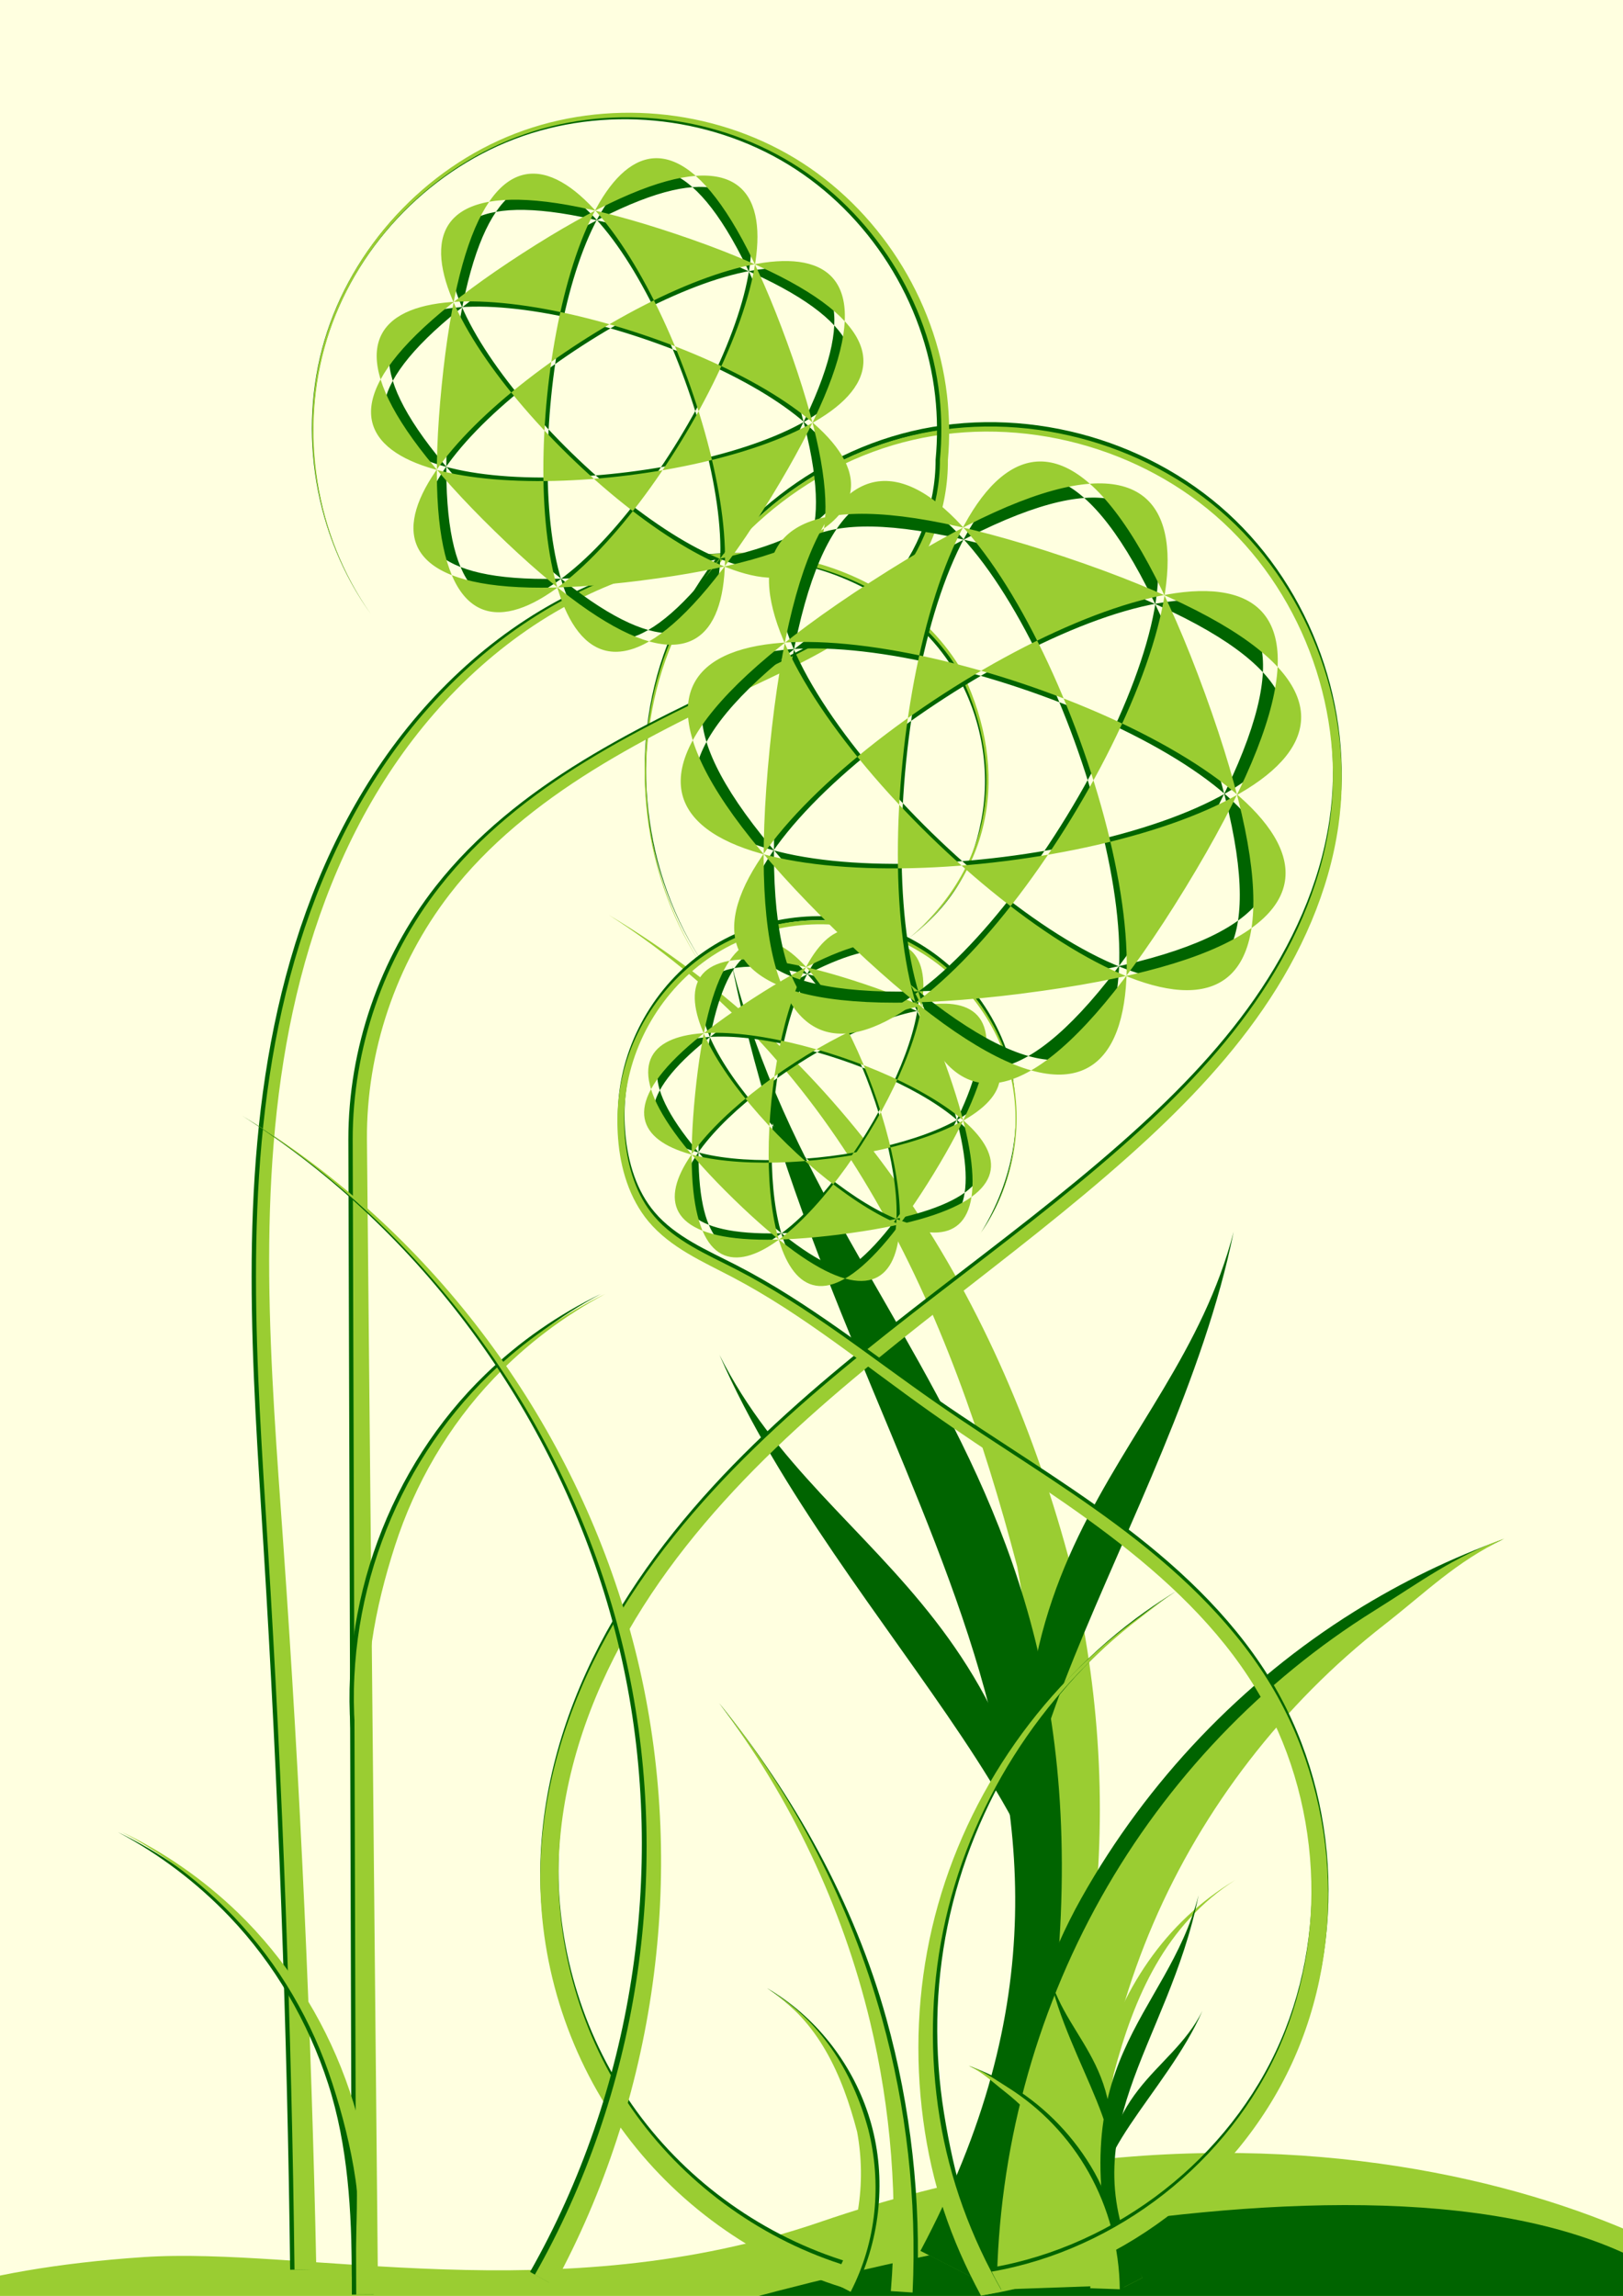 <?xml version="1.0"?>
<svg
    xmlns:rdf="http://www.w3.org/1999/02/22-rdf-syntax-ns#"
    xmlns="http://www.w3.org/2000/svg"
    xmlns:cc="http://creativecommons.org/ns#"
    xmlns:dc="http://purl.org/dc/elements/1.1/"
    xmlns:svg="http://www.w3.org/2000/svg"
    xmlns:inkscape="http://www.inkscape.org/namespaces/inkscape"
    xmlns:sodipodi="http://sodipodi.sourceforge.net/DTD/sodipodi-0.dtd"
    xmlns:ns1="http://sozi.baierouge.fr"
    xmlns:xlink="http://www.w3.org/1999/xlink"
    id="svg2"
    viewBox="0 0 744.09 1052.4"
    version="1.1"
  >
  <g
      id="layer14"
    >
    <rect
        id="rect6169"
        fill-rule="evenodd"
        height="1184"
        width="820"
        y="-25.638"
        x="-30"
        fill="#ffffe0"
    />
  </g
  >
  <g
      id="layer12"
    >
    <path
        id="path6087"
        fill-rule="evenodd"
        fill="#9acd32"
        transform="translate(-54.447 -57.983)"
        d="m869.74 1131.6c0 30.461-196.6 55.154-439.11 55.154-242.52 0-439.11-24.693-439.11-55.154 0-15.23 48.707-33.608 128.61-39 73.012-4.927 189.83 25.288 310.5-16.154 247.04-84.84 439.11 24.693 439.11 55.154z"
    />
  </g
  >
  <g
      id="layer13"
    >
    <path
        id="path6091"
        fill-rule="evenodd"
        fill="#006400"
        d="m791.96 1068.6c0 34.996-223.74 39.324-407.28 39.324s-411.86 6.942-410.11-28.01c3.386-67.67 156.7 37.409 315.36-11.039 115.73-35.342 414.93-110.72 502.03-0.275z"
    />
  </g
  >
  <g
      id="layer5"
    >
    <g
        id="g6126"
        transform="translate(25.224)"
        fill-rule="evenodd"
      >
      <g
          id="g5942-0"
          transform="matrix(4.551 0 0 4.551 -2387.3 -3680.8)"
        >
        <path
            id="path5840-3"
            fill="#9acd32"
            d="m611.8 1035.5 6.238 3.2c11.981-23.199 14.799-48.475 8.579-73.217-7.357-27.096-22.172-50.083-46.278-64.547 23.565 15.087 34.258 39.382 41.165 65.666v0c4.399 23.794 2.464 48.678-9.705 68.899z"
        />
        <path
            id="path5842-4"
            fill="#006400"
            d="m611.75 1035.5 7.696 3.937c21.48-78.167-15.859-91.517-26.674-133.37 10.357 51.432 45.132 80.345 18.979 129.43z"
        />
        <path
            id="path5849-3"
            fill="#006400"
            d="m626.52 1006-0.792 3.696c-12.182-44.332 11.442-53.118 17.575-76.854-5.874 29.169-31.366 60.694-16.784 73.158z"
        />
        <path
            id="path5851-4"
            fill="#006400"
            d="m622.75 1013.2 1.994 3.534c2.651-45.898-22.287-49.555-33.244-71.486 11.839 27.298 42.907 52.716 31.251 67.952z"
        />
        <path
            id="path5853-2"
            fill="#006400"
            d="m619.61 1039.3 7.84-0.175c-1.176-12.21 0.774-24.937 5.76-36.527 4.983-11.591 13.021-22.081 23.243-30.061 4.317-3.37 9.017-6.301 14.001-8.714-5.21 1.879-10.249 4.321-14.999 7.285-11.253 7.022-20.842 17.006-27.504 28.879-6.66 11.875-8.203 25.347-8.34 39.312z"
        />
        <path
            id="path5920-8"
            fill="#9acd32"
            d="m619.44 1039.4 10.005-0.352c-1.176-12.21 0.774-24.937 5.76-36.527 4.983-11.591 13.021-22.081 23.243-30.061 4.317-3.37 7.16-6.301 12.145-8.714-5.21 1.879-8.392 4.321-13.143 7.285-11.253 7.022-20.842 17.006-27.504 28.879-6.66 11.875-10.368 25.524-10.506 39.489z"
        />
      </g
      >
      <g
          id="g6007"
          transform="matrix(-1.355 0 0 1.355 1327.5 -359.03)"
        >
        <path
            id="path6009"
            fill="#9acd32"
            d="m611.8 1035.5 6.238 3.2c11.981-23.199 14.799-48.475 8.579-73.217-7.357-27.096-22.172-50.083-46.278-64.547 23.565 15.087 34.258 39.382 41.165 65.666v0c4.399 23.794 2.464 48.678-9.705 68.899z"
        />
        <path
            id="path6011"
            fill="#006400"
            d="m611.75 1035.5 7.696 3.937c21.48-78.167-15.859-91.517-26.674-133.37 10.357 51.432 45.132 80.345 18.979 129.43z"
        />
        <path
            id="path6013"
            fill="#006400"
            d="m626.52 1006-0.792 3.696c-12.182-44.332 11.442-53.118 17.575-76.854-5.874 29.169-31.366 60.694-16.784 73.158z"
        />
        <path
            id="path6015"
            fill="#006400"
            d="m622.75 1013.2 1.994 3.534c2.651-45.898-22.287-49.555-33.244-71.486 11.839 27.298 42.907 52.716 31.251 67.952z"
        />
        <path
            id="path6017"
            fill="#006400"
            d="m619.61 1039.3 7.84-0.175c-1.176-12.21 0.774-24.937 5.76-36.527 4.983-11.591 13.021-22.081 23.243-30.061 4.317-3.37 9.017-6.301 14.001-8.714-5.21 1.879-10.249 4.321-14.999 7.285-11.253 7.022-20.842 17.006-27.504 28.879-6.66 11.875-8.203 25.347-8.34 39.312z"
        />
        <path
            id="path6019"
            fill="#9acd32"
            d="m619.44 1039.4 10.005-0.352c-1.176-12.21 0.774-24.937 5.76-36.527 4.983-11.591 13.021-22.081 23.243-30.061 4.317-3.37 7.16-6.301 12.145-8.714-5.21 1.879-8.392 4.321-13.143 7.285-11.253 7.022-20.842 17.006-27.504 28.879-6.66 11.875-10.368 25.524-10.506 39.489z"
        />
      </g
      >
      <path
          id="path5069-9"
          fill="#006400"
          d="m361.03 1046.5 2.926-9.562c-38.651-11.674-73.437-36.369-97.239-69.098-23.813-32.722-36.655-73.496-35.862-114.05v-0c0.657-35.519 11.595-70.608 28.63-102.11 17.048-31.517 40.194-59.601 65.875-84.95 25.674-25.333 53.972-48.015 82.547-70.365 0-0 0-0 0-0 28.611-22.369 57.597-44.475 84.794-68.793 22.585-20.184 44.017-42.058 61.248-67.164 17.24-25.108 30.123-53.676 34.443-83.937 3.662-25.807 0.583-52.404-8.207-76.86-0-0-0-0-0-0-8.784-24.458-23.323-46.895-42.506-64.408-19.188-17.507-42.823-29.911-67.901-36.411-25.077-6.504-51.722-7.135-76.911-1.176-25.188 5.965-48.679 18.462-68.118 35.463-0 0-0 0-0 0-19.442 16.999-34.929 38.587-44.166 62.67-9.234 24.084-12.136 50.45-9.056 76.009 3.079 25.559 12.157 50.44 26.797 71.567-14.498-21.224-23.382-46.129-26.281-71.627-2.898-25.499 0.176-51.721 9.51-75.573 9.331-23.853 24.85-45.158 44.219-61.868 0-0 0-0 0-0 19.371-16.708 42.692-28.907 67.568-34.615 24.874-5.714 51.136-4.899 75.777 1.665 24.64 6.568 47.785 18.92 66.451 36.194 18.671 17.267 32.751 39.352 41.187 63.33 0 0 0 0 0 0 8.43 23.98 11.26 49.978 7.52 75.042-4.369 29.449-17.2 57.285-34.252 81.825-17.063 24.545-38.367 45.961-60.896 65.852-27.145 23.953-56.174 45.775-84.972 67.985-28.771 22.18-57.4 44.826-83.59 70.302-26.212 25.488-49.974 53.967-67.739 86.209-0 0-0 0-0 0-17.775 32.249-29.287 68.458-30.29 105.56-1.103 42.409 11.98 85.052 36.754 119.61 24.785 34.546 61.037 60.687 101.74 73.297z"
      />
      <path
          id="path5297"
          fill="#9acd32"
          d="m361.03 1048.5 2.926-9.562c-38.651-11.674-73.437-36.369-97.239-69.098-23.813-32.722-36.655-73.496-35.862-114.05v-0c0.657-35.519 11.595-70.608 28.63-102.11 17.048-31.517 40.194-59.601 65.875-84.95 25.674-25.333 53.972-48.015 82.547-70.365 0-0 0-0 0-0 28.611-22.369 57.597-44.475 84.794-68.793 22.585-20.184 44.017-42.058 61.248-67.164 17.24-25.108 30.123-53.676 34.443-83.937 3.662-25.807 0.583-52.404-8.207-76.86-0-0-0-0-0-0-8.784-24.458-23.323-46.895-42.506-64.408-19.188-17.507-42.823-29.911-67.901-36.411-25.077-6.504-51.722-7.135-76.911-1.176-25.188 5.965-48.679 18.462-68.118 35.463-0 0-0 0-0 0-19.442 16.999-34.929 38.587-44.166 62.67-9.234 24.084-12.136 50.45-9.056 76.009 3.079 25.559 12.157 50.44 26.797 71.567-14.498-21.224-23.382-46.129-26.281-71.627-2.898-25.499 0.176-51.721 9.51-75.573 9.331-23.853 24.85-45.158 44.219-61.868 0-0 0-0 0-0 19.371-16.708 42.692-28.907 67.568-34.615 24.874-5.714 51.136-4.899 75.777 1.665 24.64 6.568 47.785 18.92 66.451 36.194 18.671 17.267 32.751 39.352 41.187 63.33 0 0 0 0 0 0 8.43 23.98 11.26 49.978 7.52 75.042-4.369 29.449-17.2 57.285-34.252 81.825-17.063 24.545-38.367 45.961-60.896 65.852-27.145 23.953-56.174 45.775-84.972 67.985-28.771 22.18-57.4 44.826-83.59 70.302-26.212 25.488-49.974 53.967-67.739 86.209-0 0-0 0-0 0-17.775 32.249-29.287 68.458-30.29 105.56-1.103 42.409 11.98 85.052 36.754 119.61 24.785 34.546 61.037 60.687 101.74 73.297z"
      />
      <path
          id="path5109"
          fill="#006400"
          d="m136.09 1051.8 10-0.063c-1.696-176.47-3.393-352.95-5.089-529.42-0.288-40.168 13.269-80.458 37.86-112.34 17.685-22.972 40.854-41.449 65.681-56.912 0-0 0-0 0-0 25.197-15.682 52.189-28.467 79.171-41.295 11.098-5.271 22.255-10.648 32.849-17.139 0 0 0-0 0-0 10.493-6.422 20.426-14.042 28.563-23.44 14.35-16.583 22.383-38.416 22.221-60.292 0.888-9.929 0.75-19.946-0.412-29.843-2.578-22.018-10.481-43.3-22.46-61.886-11.975-18.588-28.073-34.552-46.999-45.961-0-0-0-0-0-0-18.929-11.405-40.533-18.163-62.5-20.063-21.966-1.903-44.379 1.045-64.921 9.002-0 0-0 0-0 0-20.541 7.961-39.056 20.871-53.963 37.03-14.908 16.158-26.265 35.629-32.526 56.677-0 0-0 0-0 0-6.26 21.048-7.382 43.527-3.74 65.144 3.641 21.617 12.061 42.456 24.831 60.235-12.653-17.862-20.916-38.728-24.405-60.305s-2.219-43.953 4.141-64.825c0-0 0-0 0-0 6.357-20.873 17.766-40.123 32.649-56.045 14.884-15.921 33.3-28.577 53.633-36.3 0-0 0-0 0-0 20.331-7.726 42.473-10.48 64.11-8.465 21.637 2.018 42.857 8.813 61.35 20.127l0 0c18.496 11.31 34.181 27.087 45.799 45.376 11.615 18.291 19.21 39.169 21.575 60.649 1.068 9.724 1.136 19.558 0.203 29.293 0.023 21.017-7.855 42.001-21.653 57.784-7.813 8.94-17.466 16.216-27.733 22.431-0 0-0 0-0 0-10.383 6.278-21.433 11.506-32.548 16.703-27.065 12.642-54.291 25.33-79.931 41.038-25.292 15.484-49.057 34.224-67.497 57.776-0 0-0 0-0 0-25.599 32.758-39.882 74.209-39.867 115.88 0.538 176.48 1.075 352.97 1.613 529.45z"
      />
      <path
          id="path5115"
          fill="#006400"
          d="m107.8 1040.4 9.999-0.162c-2.272-110.76-7.31-221.46-15.105-331.94-2.897-41.086-6.133-82.091-6.487-123.12-0.347-40.792 2.184-81.709 10.783-121.47 0-0 0-0 0-0 8.626-39.873 23.415-78.68 46.249-112.43 22.828-33.736 53.921-62.364 90.89-79.496 28.222-13.072 60.136-19.355 90.807-14.276 15.37 2.538 30.275 8.054 43.529 16.279 0 0 0 0 0 0 13.169 8.174 24.715 19.111 32.995 32.224 0 0 0 0 0 0 12.846 20.335 17.726 45.663 13.315 69.391-4.41 23.728-15.269 41.191-34.694 55.65 19.55-14.291 30.663-31.684 35.311-55.533 4.646-23.849 0.503-49.574-12.336-70.299-8.282-13.361-20.415-24.434-33.709-32.84-0-0-0-0-0-0-13.373-8.458-28.454-14.194-44.064-16.91-31.128-5.403-63.596 0.645-92.352 13.697-37.658 17.083-69.491 45.821-92.946 79.89-23.453 34.064-38.821 73.269-47.882 113.57 0 0-0 0-0 0-9.038 40.185-11.973 81.499-11.961 122.58 0.006 41.31 2.893 82.491 5.436 123.56 6.834 110.43 10.909 221.02 12.223 331.64z"
      />
      <path
          id="path5109-4"
          fill="#006400"
          d="m424.33 1040.2 1.443 9.895c30.452-4.593 59.432-17.206 83.93-35.606 24.508-18.387 44.659-42.654 57.509-70.482 0-0 0-0 0-0 12.828-27.838 18.179-58.853 16.267-89.302v-0c-1.899-30.45-11.071-60.491-27.195-86.389-17.849-28.573-42.963-51.646-69.7-71.464-0-0-0-0-0-0-26.718-19.833-55.215-36.806-82.29-55.605-30.054-20.878-58.866-44.33-91.771-61.244-6.877-3.532-13.822-6.747-20.346-10.566-6.424-3.771-12.496-8.15-17.211-13.711l-0-0c-8.348-9.735-12.272-22.824-13.47-35.863v-0c-0.54-6.044-0.527-12.138 0.105-18.167 0-0 0-0 0-0 1.407-13.471 6.103-26.591 13.333-38.103 7.233-11.51 17.03-21.459 28.606-28.606 11.574-7.151 24.882-11.472 38.467-12.791 13.586-1.316 26.885 0.762 39.674 5.576 12.791 4.812 25.099 13.221 34.484 23.208 9.779 10.003 15.843 21.318 20.526 34.319 8.173 27.216 2.595 55.719-12.111 79.614 16.202-23.462 19.157-52.527 12.829-79.83-3.942-13.275-11.103-25.559-20.509-35.753-9.405-10.194-21.093-18.339-34.065-23.357-12.973-5.015-27.128-6.864-41-5.644-13.872 1.217-27.516 5.507-39.469 12.738-11.951 7.235-22.106 17.347-29.649 29.119-7.546 11.77-12.509 25.243-14.1 39.184v0c-0.709 6.227-0.781 12.52-0.279 18.762 0 0 0 0 0 0 1.055 13.503 5.101 27.246 13.928 37.872 0 0 0 0 0 0 5.051 6.017 11.393 10.718 18.009 14.652 6.696 3.993 13.677 7.308 20.429 10.85 32.279 16.924 60.668 40.508 90.75 61.791 27.091 19.176 55.408 36.389 81.623 56.233 0 0 0 0 0 0 26.195 19.857 50.584 42.602 67.465 70.329 15.281 25.011 23.818 54.021 25.39 83.287 1.558 29.267-3.84 58.957-16.308 85.323-0 0-0 0-0 0-12.445 26.377-31.915 49.341-55.404 66.652-23.499 17.298-51.152 29.042-79.891 33.081z"
      />
      <path
          id="path5232"
          fill="#9acd32"
          d="m424.15 1042.1 1.443 9.895c30.452-4.593 59.432-17.206 83.93-35.606 24.508-18.387 44.659-42.654 57.509-70.482 0-0 0-0 0-0 12.828-27.838 18.179-58.853 16.267-89.302-1.899-30.45-11.071-60.491-27.195-86.389-17.849-28.573-42.963-51.646-69.7-71.464-0-0-0-0-0-0-26.718-19.833-55.215-36.806-82.29-55.605-30.054-20.878-58.866-44.33-91.771-61.244-6.877-3.532-13.822-6.747-20.346-10.566-6.424-3.771-12.496-8.15-17.211-13.711l-0-0c-8.348-9.735-12.272-22.824-13.47-35.863v-0c-0.54-6.044-0.527-12.138 0.105-18.167 0-0 0-0 0-0 1.407-13.471 6.103-26.591 13.333-38.103 7.233-11.51 17.03-21.459 28.606-28.606 11.574-7.151 24.882-11.472 38.467-12.791 13.586-1.316 27.504 0.364 40.293 5.178 0 0 0 0 0 0 12.791 4.812 24.392 12.735 33.777 22.722 9.384 9.988 16.589 22.079 20.615 35.202 4.027 13.123 4.85 27.204 2.673 40.79-2.178 13.586-7.365 26.732-15.325 37.989 8.062-11.184 13.386-24.308 15.696-37.928 2.31-13.621 1.616-27.792-2.325-41.068-3.942-13.275-11.103-25.559-20.509-35.752-0-0-0-0-0-0-9.405-10.194-21.093-18.339-34.065-23.357-0-0-0-0-0-0-12.973-5.015-27.128-6.864-41-5.644-13.872 1.217-27.516 5.507-39.469 12.738-11.951 7.235-22.106 17.347-29.649 29.119-7.546 11.77-12.509 25.243-14.1 39.184-0.709 6.227-0.781 12.52-0.279 18.762 1.055 13.503 5.101 27.246 13.928 37.872 0 0 0 0 0 0 5.051 6.017 11.393 10.718 18.009 14.652 6.696 3.993 13.677 7.308 20.429 10.85 32.279 16.924 60.668 40.508 90.75 61.791 27.091 19.176 55.408 36.389 81.623 56.233l0 0c26.195 19.857 50.584 42.602 67.465 70.329 15.281 25.011 23.818 54.021 25.39 83.287v0c1.558 29.267-3.84 58.957-16.308 85.323-12.445 26.377-31.915 49.341-55.404 66.652-23.499 17.298-51.152 29.042-79.891 33.081z"
      />
      <path
          id="path5309"
          fill="#9acd32"
          d="m138.09 1051.8 10-0.063c-1.695-176.47-3.391-352.95-5.086-529.42-0.288-40.167 13.269-80.456 37.86-112.33 0-0 0-0 0-0 17.685-22.971 40.854-41.448 65.68-56.91 0-0 0-0 0-0 25.197-15.681 52.189-28.466 79.171-41.294 11.098-5.271 22.255-10.648 32.849-17.139 0 0 0-0 0-0 10.493-6.422 20.427-14.043 28.564-23.441 14.351-16.584 22.384-38.419 22.223-60.297 0.882-9.929 0.743-19.945-0.412-29.842-2.578-22.146-10.508-43.555-22.537-62.259-12.026-18.706-28.197-34.778-47.216-46.277-0-0-0-0-0-0-19.022-11.494-40.74-18.322-62.828-20.269-22.088-1.949-44.634 0.977-65.308 8.94-0 0-0 0-0 0-20.673 7.967-39.321 20.912-54.349 37.13-15.029 16.217-26.496 35.772-32.847 56.925 0 0 0 0-0 0-6.349 21.153-7.538 43.757-3.937 65.507 3.601 21.751 12.006 42.734 24.793 60.655-12.67-18.004-20.917-39.013-24.366-60.724-3.448-21.711-2.11-44.21 4.338-65.186 6.446-20.977 17.966-40.31 32.968-56.291 15.004-15.979 33.552-28.669 54.016-36.398 20.463-7.732 42.736-10.463 64.494-8.402 21.758 2.064 43.089 8.928 61.675 20.332 18.588 11.399 34.346 27.283 46.013 45.689 11.664 18.408 19.285 39.411 21.65 61.017 1.062 9.725 1.13 19.558 0.204 29.294 0.023 21.015-7.854 41.998-21.651 57.78-7.812 8.939-17.465 16.215-27.732 22.43-10.382 6.278-21.432 11.505-32.548 16.703-27.065 12.642-54.291 25.33-79.931 41.039-0 0-0 0-0 0-25.293 15.484-49.058 34.225-67.498 57.778-0 0-0 0-0 0-25.6 32.759-39.882 74.211-39.867 115.88l1.616 529.45z"
      />
      <path
          id="path5317"
          fill="#9acd32"
          d="m109.8 1040.4 9.999-0.162c-2.272-110.76-7.31-221.46-15.105-331.94-2.897-41.086-6.133-82.091-6.487-123.12-0.347-40.792 2.184-81.709 10.783-121.47 0-0 0-0 0-0 8.626-39.873 23.415-78.68 46.249-112.43 22.828-33.736 53.921-62.364 90.89-79.496 28.222-13.072 60.136-19.355 90.807-14.276 15.37 2.538 30.275 8.054 43.529 16.279 0 0 0 0 0 0 13.169 8.174 24.715 19.111 32.995 32.224 0 0 0 0 0 0 22.727 43.961 17.369 89.456-20.722 123.05 39.824-32.072 44.182-80.466 21.786-123.72-8.282-13.361-19.883-24.559-33.177-32.965-0-0-0-0-0-0-13.373-8.458-28.454-14.194-44.064-16.91-31.128-5.403-63.596 0.645-92.352 13.697-37.658 17.083-69.491 45.821-92.946 79.89-23.453 34.064-38.821 73.269-47.882 113.57 0 0-0 0-0 0-9.038 40.185-11.973 81.499-11.961 122.58 0.006 41.31 2.893 82.491 5.436 123.56 6.834 110.43 10.909 221.02 12.223 331.64z"
      />
      <path
          id="path5827"
          d="m104 395.36c50.222-46.204-81.54-6.173-14.103 4.285s-46.013-67.599-12.143-8.354 24.162-78.122-1.039-14.703 76.143-29.817 10.847-9.979 70.787 40.94 14.565 2.259c-56.221-38.681 12.126 80.869 7.315 12.796-4.81-68.07-55.662 59.91-5.44 13.7z"
          fill="#006400"
          transform="matrix(2.698 1.922 -1.922 2.698 838.82 -703.47)"
      />
      <path
          id="path5829"
          transform="matrix(2.836 2.021 -2.021 2.836 863.78 -765.55)"
          fill="#9acd32"
          d="m104 395.36c50.222-46.204-81.54-6.173-14.103 4.285s-46.013-67.599-12.143-8.354 24.162-78.122-1.039-14.703 76.143-29.817 10.847-9.979 70.787 40.94 14.565 2.259c-56.221-38.681 12.126 80.869 7.315 12.796-4.81-68.07-55.662 59.91-5.44 13.7z"
      />
      <path
          id="path5832"
          transform="matrix(3.733 2.659 -2.659 3.733 931.68 -1490.2)"
          fill="#006400"
          d="m104 395.36c50.222-46.204-81.54-6.173-14.103 4.285s-46.013-67.599-12.143-8.354 24.162-78.122-1.039-14.703 76.143-29.817 10.847-9.979 70.787 40.94 14.565 2.259c-56.221-38.681 12.126 80.869 7.315 12.796-4.81-68.07-55.662 59.91-5.44 13.7z"
      />
      <path
          id="path5834"
          d="m104 395.36c50.222-46.204-81.54-6.173-14.103 4.285s-46.013-67.599-12.143-8.354 24.162-78.122-1.039-14.703 76.143-29.817 10.847-9.979 70.787 40.94 14.565 2.259c-56.221-38.681 12.126 80.869 7.315 12.796-4.81-68.07-55.662 59.91-5.44 13.7z"
          fill="#9acd32"
          transform="matrix(3.924 2.796 -2.796 3.924 966.22 -1576.1)"
      />
      <path
          id="path5836"
          transform="matrix(4.704 3.352 -3.352 4.704 1278.1 -1757.8)"
          fill="#006400"
          d="m104 395.36c50.222-46.204-81.54-6.173-14.103 4.285s-46.013-67.599-12.143-8.354 24.162-78.122-1.039-14.703 76.143-29.817 10.847-9.979 70.787 40.94 14.565 2.259c-56.221-38.681 12.126 80.869 7.315 12.796-4.81-68.07-55.662 59.91-5.44 13.7z"
      />
      <path
          id="path5838"
          d="m104 395.36c50.222-46.204-81.54-6.173-14.103 4.285s-46.013-67.599-12.143-8.354 24.162-78.122-1.039-14.703 76.143-29.817 10.847-9.979 70.787 40.94 14.565 2.259c-56.221-38.681 12.126 80.869 7.315 12.796-4.81-68.07-55.662 59.91-5.44 13.7z"
          fill="#9acd32"
          transform="matrix(4.945 3.523 -3.523 4.945 1321.7 -1866)"
      />
      <path
          id="path5217"
          fill="#006400"
          d="m135.93 797.41 1.06-0.057c-4.06-29.164 7.754-60.542 16.895-88.889 9.148-28.344 24.527-54.88 45.264-76.605v-0c14.798-15.505 32.154-28.669 51.211-38.784-19.452 9.333-37.456 21.842-53.075 36.93 0 0-0 0-0 0-21.9 21.16-38.766 47.583-49.368 76.396v0c-10.609 28.81-14.994 60.113-11.987 91.008z"
      />
      <path
          id="path5224"
          fill="#006400"
          d="m137.17 1043.1-1.092 0.483c-0.065-29.664-1.722-60.082-10.863-88.429-9.148-28.344-24.527-54.88-45.264-76.605v-0c-14.798-15.505-32.154-28.669-51.211-38.784 19.452 9.333 37.456 21.842 53.075 36.93 0 0 0 0 0 0 21.9 21.16 38.766 47.583 49.368 76.396v0c10.609 28.81 6.431 67.301 6.425 90.57l-0.438-0.563z"
      />
      <path
          id="path5313"
          fill="#9acd32"
          d="m145.17 1044.1-6.717-0.454c4.06-29.164-2.098-60.145-11.238-88.491-9.148-28.344-24.527-54.88-45.264-76.605v-0c-14.798-15.505-32.154-28.669-51.211-38.784 19.452 9.333 37.456 21.842 53.075 36.93 0 0 0 0 0 0 21.9 21.16 38.766 47.583 49.368 76.396v0c10.609 28.81 14.994 60.113 11.987 91.008z"
      />
      <path
          id="path5315"
          fill="#9acd32"
          d="m137.93 797.41 6.717-0.454c-4.06-29.164 2.098-60.145 11.238-88.491 9.148-28.344 24.527-54.88 45.264-76.605v-0c14.798-15.505 32.154-28.669 51.211-38.784-19.452 9.333-37.456 21.842-53.075 36.93 0 0-0 0-0 0-21.9 21.16-38.766 47.583-49.368 76.396v0c-10.609 28.81-14.994 60.113-11.987 91.008z"
      />
      <path
          id="path5121-1"
          fill="#006400"
          d="m217.79 1041.4 8.739 4.861c23.35-42.808 38.566-89.854 45.244-137.98 6.681-48.122 4.834-97.395-5.909-144.65-10.748-47.256-30.355-92.337-57.032-132.6-0-0-0-0-0-0-26.676-40.268-60.465-75.785-99.547-103.93-7.657-5.515-15.506-10.756-23.529-15.713 7.94 5.088 15.698 10.456 23.253 16.089 38.565 28.754 71.606 64.693 97.434 105.11 0 0 0 0 0 0 25.827 40.419 44.482 85.383 54.309 132.17 0 0 0 0 0 0 9.831 46.783 10.819 95.307 3.486 142.42-7.337 47.117-23.006 92.905-46.447 134.22z"
      />
      <path
          id="path5160"
          fill="#006400"
          d="m424.29 1051.5 9.563-1.971c-14.202-24.709-21.72-52.613-26.289-80.925-4.565-28.312-4.138-57.526 1.631-85.741 5.764-28.216 16.865-55.401 32.324-79.889 0-0 0-0 0-0 15.461-24.487 35.306-46.317 58.54-63.835 4.552-3.432 9.228-6.705 14.016-9.81-4.871 2.973-9.639 6.12-14.292 9.433-23.75 16.913-44.344 38.321-60.653 62.657 0 0 0 0-0 0-16.31 24.335-28.363 51.637-35.048 80.325-0 0-0 0-0 0-6.681 28.688-7.969 58.652-4.054 87.969 3.91 29.317 10.15 55.591 24.261 81.787z"
      />
      <path
          id="path5201"
          fill="#006400"
          d="m357.3 1046.3 8.739 4.861c11.981-23.199 15.026-50.412 8.805-75.154v-0c-6.232-24.739-21.647-46.687-42.201-60.766-2.013-1.379-4.073-2.685-6.174-3.915 2.018 1.362 3.986 2.794 5.898 4.292v0c19.521 15.29 32.978 37.711 37.365 61.508 4.399 23.794-0.263 48.954-12.432 69.174z"
      />
      <path
          id="path5208"
          fill="#006400"
          d="m385.19 1050.2 9.979 0.645c2.012-42.413-2.783-85.014-14.074-125.7-14.627-52.709-42.343-102.32-76.607-144.45 32.784 43.296 58.536 93.448 71.144 145.87 9.735 40.47 12.951 82.391 9.558 123.64z"
      />
      <path
          id="path5260"
          fill="#9acd32"
          d="m424.53 1052.3 9.647-2.009c-14.202-24.709-24.041-51.363-28.611-79.675-4.565-28.312-4.138-57.526 1.631-85.741 5.764-28.216 16.865-55.401 32.324-79.889 0-0 0-0 0-0 15.461-24.487 35.306-46.317 58.54-63.835 4.552-3.432 10.299-8.089 15.088-11.194-4.871 2.973-10.711 7.504-15.364 10.817-23.75 16.913-44.344 38.321-60.653 62.657 0 0 0 0-0 0-16.31 24.335-28.363 51.637-35.048 80.325-0 0-0 0-0 0-6.681 28.688-7.969 58.652-4.054 87.969 3.91 29.317 12.388 54.379 26.499 80.575z"
      />
      <path
          id="path5283"
          fill="#9acd32"
          d="m383.19 1050.2 9.979 0.645c2.012-42.413-2.783-85.014-14.074-125.7-14.627-52.709-40.2-102.14-74.464-144.27 32.784 43.296 56.393 93.269 69.001 145.69 9.735 40.47 12.951 82.391 9.558 123.64z"
      />
      <path
          id="path5290"
          fill="#9acd32"
          d="m356.12 1046.1 8.645 4.419c11.981-23.199 14.299-49.749 8.079-74.491-7.357-27.096-22.172-50.083-46.278-64.547 23.565 15.087 34.258 39.382 41.165 65.666v0c4.399 23.794 0.558 48.733-11.611 68.953z"
      />
      <path
          id="path5303"
          fill="#9acd32"
          d="m219.97 1042.7 8.739 4.861c23.35-42.808 38.566-89.854 45.244-137.98 6.681-48.122 4.834-97.395-5.909-144.65v-0c-10.748-47.256-30.355-92.337-57.032-132.6 0-0-0-0-0-0-26.676-40.268-60.465-75.785-99.547-103.93-7.657-5.515-15.506-10.756-23.529-15.713 7.94 5.088 15.698 10.456 23.253 16.089 38.565 28.754 71.606 64.693 97.434 105.11 25.827 40.419 44.482 85.383 54.309 132.17 0 0 0 0 0 0 9.831 46.783 10.819 95.307 3.486 142.42-7.337 47.117-23.006 92.905-46.447 134.22z"
      />
    </g
    >
  </g
  >
</svg
>
